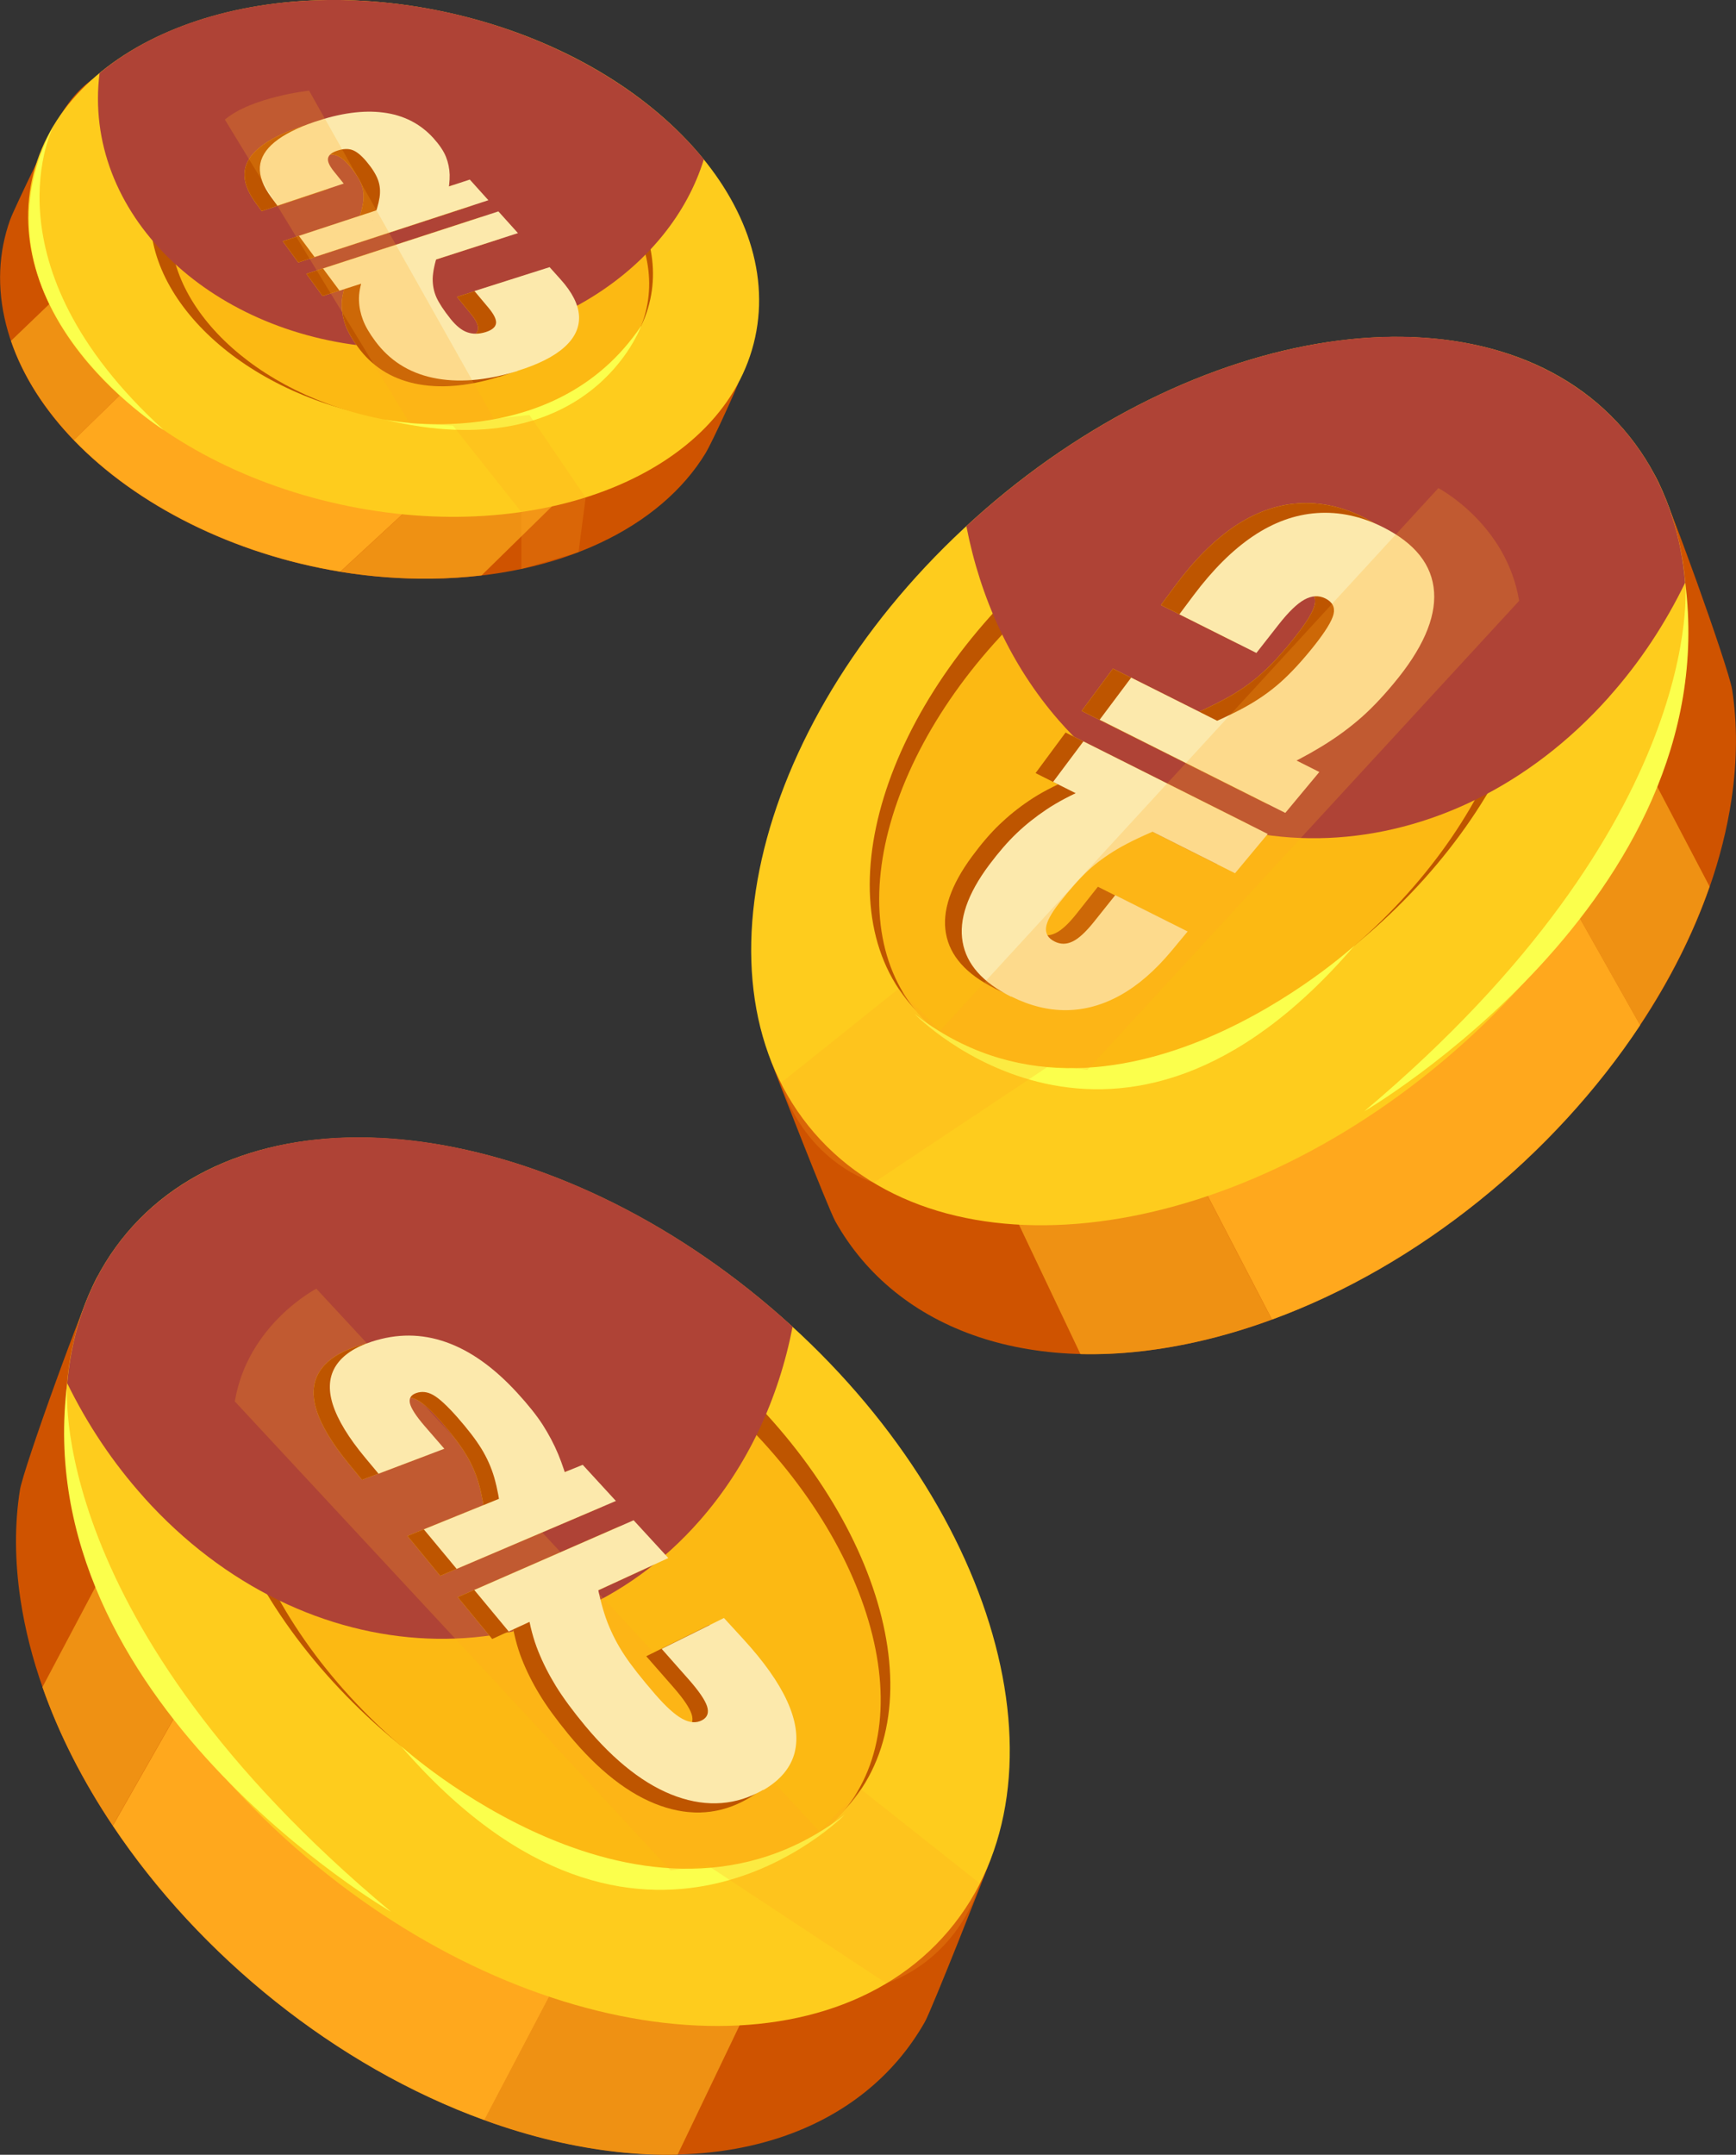 <svg width="241" height="299" viewBox="0 0 241 299" fill="none" xmlns="http://www.w3.org/2000/svg">
<rect x="0" y="0" width="241" height="299" fill="#333333" stroke="none"/>
<g clip-path="url(#clip0_408_535)">
<path d="M132.634 252.683C133.892 261.081 139.664 252.006 137.347 258.441C136.659 260.378 129.364 278.833 128.398 280.558C119.832 295.683 100.7 302.702 76.724 297.023C40.884 288.545 7.811 254.951 2.847 221.981C2.026 216.528 2.026 211.42 2.767 206.75C3.244 203.752 12.022 179.445 13.531 177.137C20.495 166.456 32.675 171.458 58.771 177.628C94.61 186.106 127.683 219.699 132.647 252.669L132.634 252.683Z" fill="#CF5300"/>
<path d="M111.28 210.292L67.231 294.197C70.356 295.338 73.534 296.293 76.724 297.05C82.854 298.496 88.666 299.119 94.068 298.987L126.081 232.224C122.348 224.529 117.304 217.099 111.28 210.292Z" fill="#EF9113"/>
<path d="M15.649 253.333L58.757 177.641C50.747 175.744 44.048 173.966 38.408 172.705L5.892 234.108C8.195 240.689 11.518 247.163 15.649 253.333Z" fill="#EF9113"/>
<path d="M58.771 177.654L15.663 253.346C27.698 271.364 46.604 286.714 67.245 294.197L111.293 210.293C109.505 208.276 107.652 206.325 105.705 204.428L58.771 177.654Z" fill="#FFA81D"/>
<path d="M131.688 267.919C149.496 246.861 138.4 208.107 106.905 181.359C75.41 154.612 35.442 149.999 17.634 171.057C-0.174 192.115 10.921 230.869 42.416 257.617C73.912 284.364 113.88 288.977 131.688 267.919Z" fill="#FECC1D"/>
<path d="M118.098 250.197C130.315 235.715 121.505 208.121 98.42 188.565C75.336 169.009 46.718 164.895 34.501 179.377C22.285 193.86 31.095 221.453 54.179 241.01C77.264 260.566 105.881 264.679 118.098 250.197Z" fill="#BE5500"/>
<path d="M117.024 251.441C128.66 237.648 120.266 211.364 98.276 192.734C76.286 174.105 49.027 170.186 37.391 183.98C25.754 197.774 34.148 224.058 56.138 242.687C78.128 261.316 105.387 265.235 117.024 251.441Z" fill="#FCB913"/>
<g style="mix-blend-mode:screen">
<path d="M19.992 207.798C42.34 232.635 76.869 234.068 97.126 211.009C103.812 203.407 108.088 194.066 110.034 184.102C97.337 172.48 81.807 163.577 65.695 159.769C34.516 152.393 11.532 166.47 9.334 191.943C12.101 197.609 15.662 202.969 19.992 207.785V207.798Z" fill="#AF4336"/>
</g>
<path d="M55.673 242.307C55.673 242.307 89.632 273.102 117.277 251.807C117.277 251.807 88.944 280.704 55.673 242.307Z" fill="#FBFF4C"/>
<path d="M9.334 191.957C9.334 191.957 5.971 224.98 54.309 265.3C54.309 265.3 3.707 235.992 9.334 191.957Z" fill="#FBFF4C"/>
<g style="mix-blend-mode:multiply" opacity="0.23">
<path d="M32.597 194.464L93.088 259.542L98.225 258.839L123.036 275.198C123.036 275.198 132.45 272.531 136.037 261.36L119.528 248.291L113.742 254.129L43.916 178.822C43.916 178.822 34.384 183.757 32.597 194.464Z" fill="#FFA71D"/>
</g>
<path d="M103.799 249.605C100.052 251.767 95.974 252.099 91.645 250.56C87.315 249.021 83.052 245.677 78.908 240.649C77.214 238.579 75.863 236.735 74.883 235.103C73.904 233.498 73.083 231.852 72.421 230.167C71.772 228.509 71.296 226.638 70.991 224.569C70.898 224.356 70.832 224.184 70.792 224.025C70.753 223.879 70.686 223.693 70.594 223.481L80.431 219.049C80.576 219.315 80.656 219.54 80.669 219.739C80.682 219.938 80.682 220.124 80.669 220.296C81.066 222.605 81.569 224.555 82.178 226.147C82.787 227.753 83.569 229.292 84.509 230.725C85.462 232.184 86.879 233.989 88.745 236.178C90.241 237.929 91.512 239.083 92.545 239.641C93.578 240.198 94.504 240.251 95.312 239.826C96.067 239.428 96.292 238.778 96.014 237.876C95.736 236.987 94.875 235.713 93.419 234.055L89.712 229.823L98.463 225.484L101.164 228.456C103.997 231.574 106.023 234.453 107.214 237.106C108.419 239.8 108.763 242.201 108.221 244.311C107.665 246.447 106.195 248.225 103.785 249.618L103.799 249.605ZM61.114 218.664L56.573 213.132L78.895 204.07L83.489 209.125L61.114 218.664ZM68.33 227.434L63.55 221.623L85.952 211.832L90.771 217.125L68.33 227.434ZM67.443 211.208C67.204 209.112 66.887 207.347 66.476 205.901C66.066 204.468 65.47 203.101 64.689 201.814C63.908 200.541 62.796 199.068 61.353 197.41C59.962 195.831 58.864 194.809 58.043 194.332C57.222 193.867 56.428 193.774 55.633 194.053C54.892 194.318 54.6 194.796 54.759 195.512C54.918 196.229 55.593 197.277 56.798 198.683L59.512 201.841L50.258 205.344L48.431 203.128C46.087 200.275 44.591 197.768 43.929 195.618C43.281 193.496 43.453 191.691 44.432 190.219C45.399 188.759 47.08 187.645 49.463 186.849C52.998 185.694 56.428 185.708 59.83 186.888C63.233 188.069 66.543 190.431 69.799 194.013C71.296 195.658 72.474 197.144 73.308 198.471C74.155 199.811 74.857 201.178 75.426 202.571C75.996 203.99 76.499 205.556 76.936 207.294L67.43 211.221L67.443 211.208Z" fill="#FECC1D"/>
<path d="M103.799 249.605C100.052 251.767 95.974 252.099 91.645 250.56C87.315 249.021 83.052 245.677 78.908 240.649C77.214 238.579 75.863 236.735 74.883 235.103C73.904 233.498 73.083 231.852 72.421 230.167C71.772 228.509 71.296 226.638 70.991 224.569C70.898 224.356 70.832 224.184 70.792 224.025C70.753 223.879 70.686 223.693 70.594 223.481L80.431 219.049C80.576 219.315 80.656 219.54 80.669 219.739C80.682 219.938 80.682 220.124 80.669 220.296C81.066 222.605 81.569 224.555 82.178 226.147C82.787 227.753 83.569 229.292 84.509 230.725C85.462 232.184 86.879 233.989 88.745 236.178C90.241 237.929 91.512 239.083 92.545 239.641C93.578 240.198 94.504 240.251 95.312 239.826C96.067 239.428 96.292 238.778 96.014 237.876C95.736 236.987 94.875 235.713 93.419 234.055L89.712 229.823L98.463 225.484L101.164 228.456C103.997 231.574 106.023 234.453 107.214 237.106C108.419 239.8 108.763 242.201 108.221 244.311C107.665 246.447 106.195 248.225 103.785 249.618L103.799 249.605ZM61.114 218.664L56.573 213.132L78.895 204.07L83.489 209.125L61.114 218.664ZM68.33 227.434L63.55 221.623L85.952 211.832L90.771 217.125L68.33 227.434ZM67.443 211.208C67.204 209.112 66.887 207.347 66.476 205.901C66.066 204.468 65.47 203.101 64.689 201.814C63.908 200.541 62.796 199.068 61.353 197.41C59.962 195.831 58.864 194.809 58.043 194.332C57.222 193.867 56.428 193.774 55.633 194.053C54.892 194.318 54.6 194.796 54.759 195.512C54.918 196.229 55.593 197.277 56.798 198.683L59.512 201.841L50.258 205.344L48.431 203.128C46.087 200.275 44.591 197.768 43.929 195.618C43.281 193.496 43.453 191.691 44.432 190.219C45.399 188.759 47.08 187.645 49.463 186.849C52.998 185.694 56.428 185.708 59.83 186.888C63.233 188.069 66.543 190.431 69.799 194.013C71.296 195.658 72.474 197.144 73.308 198.471C74.155 199.811 74.857 201.178 75.426 202.571C75.996 203.99 76.499 205.556 76.936 207.294L67.43 211.221L67.443 211.208Z" fill="#BE5500"/>
<path d="M105.957 248.357C102.263 250.494 98.225 250.812 93.922 249.286C89.619 247.76 85.369 244.444 81.225 239.468C79.53 237.425 78.18 235.594 77.187 233.989C76.207 232.396 75.373 230.765 74.711 229.106C74.049 227.461 73.559 225.617 73.242 223.56C73.149 223.348 73.083 223.175 73.043 223.03C73.003 222.884 72.937 222.711 72.844 222.499L82.549 218.12C82.695 218.373 82.774 218.598 82.801 218.797C82.814 218.996 82.814 219.182 82.801 219.341C83.211 221.623 83.727 223.56 84.336 225.139C84.959 226.731 85.74 228.244 86.693 229.677C87.646 231.123 89.063 232.914 90.93 235.077C92.439 236.815 93.697 237.956 94.73 238.513C95.762 239.07 96.676 239.123 97.47 238.699C98.212 238.301 98.436 237.664 98.159 236.775C97.88 235.899 97.007 234.625 95.564 232.994L91.856 228.801L100.502 224.516L103.203 227.461C106.036 230.552 108.062 233.405 109.266 236.032C110.485 238.699 110.842 241.074 110.326 243.157C109.796 245.266 108.34 247.017 105.97 248.397L105.957 248.357ZM63.391 217.696L58.837 212.216L80.894 203.261L85.501 208.276L63.405 217.696H63.391ZM70.62 226.386L65.841 220.628L87.964 210.956L92.783 216.197L70.62 226.386ZM69.614 210.306C69.362 208.236 69.031 206.485 68.621 205.052C68.211 203.632 67.602 202.279 66.82 201.005C66.039 199.732 64.914 198.285 63.471 196.64C62.081 195.075 60.982 194.053 60.161 193.589C59.353 193.124 58.546 193.031 57.765 193.31C57.036 193.575 56.745 194.053 56.917 194.756C57.089 195.459 57.765 196.507 58.969 197.901L61.684 201.032L52.548 204.495L50.721 202.305C48.364 199.479 46.868 196.998 46.193 194.862C45.531 192.753 45.69 190.975 46.643 189.502C47.583 188.056 49.238 186.941 51.608 186.172C55.103 185.031 58.506 185.044 61.882 186.225C65.271 187.406 68.568 189.741 71.825 193.297C73.321 194.929 74.499 196.401 75.347 197.715C76.194 199.042 76.909 200.395 77.492 201.788C78.074 203.194 78.59 204.747 79.027 206.471L69.627 210.359L69.614 210.306Z" fill="#FCE9AC"/>
<path d="M100.661 43.836C101.985 49.051 104.116 48.692 102.475 53.19C101.932 54.689 98.807 61.456 97.973 62.849C91.751 73.118 77.783 80.084 59.883 80.296C32.318 80.628 5.879 64.852 0.848 45.057C-0.463 39.896 -0.198 34.974 1.404 30.502C1.96 28.937 7.613 17.288 8.487 15.842C14.723 5.586 23.752 8.81 41.626 8.584C69.19 8.253 95.63 24.028 100.661 43.823V43.836Z" fill="#CF5300"/>
<path d="M61.525 11.105C55.236 9.42 48.59 8.531 41.878 8.584L1.523 47.299C3.218 52.248 6.237 56.905 10.248 61.071L61.525 11.105Z" fill="#EF9113"/>
<path d="M100.661 43.837C99.8 40.44 98.291 37.176 96.265 34.072L47.239 79.341C51.37 80.017 55.607 80.349 59.883 80.296C62.279 80.269 64.596 80.11 66.847 79.845L101.376 46.026C101.124 45.415 100.886 44.712 100.661 43.837Z" fill="#EF9113"/>
<path d="M61.525 11.105L10.248 61.071C18.999 70.146 32.464 76.913 47.239 79.328L96.266 34.058C89.421 23.55 76.512 15.099 61.525 11.105Z" fill="#FFA81D"/>
<path d="M104.832 46.823C108.934 27.973 89.788 7.781 62.068 1.725C34.349 -4.332 8.553 6.04 4.452 24.89C0.35 43.741 19.496 63.932 47.216 69.989C74.935 76.045 100.731 65.674 104.832 46.823Z" fill="#FECC1D"/>
<path d="M90.27 41.558C93.091 28.592 79.926 14.706 60.866 10.541C41.805 6.376 24.067 13.511 21.245 26.476C18.424 39.442 31.589 53.329 50.65 57.493C69.711 61.658 87.449 54.523 90.27 41.558Z" fill="#BE5500"/>
<path d="M89.759 42.766C92.446 30.416 79.908 17.189 61.754 13.222C43.601 9.256 26.706 16.052 24.02 28.402C21.332 40.752 33.87 53.979 52.024 57.945C70.177 61.912 87.072 55.115 89.759 42.766Z" fill="#FCB913"/>
<g style="mix-blend-mode:screen">
<path d="M56.295 48.308C76.287 48.308 93.062 37.163 97.709 22.117C87.011 8.929 66.596 -0.252 45.505 0C32.279 0.159 21.21 4.007 13.823 10.15C13.677 11.304 13.598 12.485 13.598 13.679C13.598 32.811 32.716 48.321 56.295 48.321V48.308Z" fill="#AF4336"/>
</g>
<path d="M53.264 58.192C53.264 58.192 76.883 63.327 89.024 45.203C89.024 45.203 81.927 65.144 53.264 58.192Z" fill="#FBFF4C"/>
<path d="M7.467 17.381C7.467 17.381 -2.608 36.579 22.72 59.665C22.72 59.665 -5.64 41.846 7.467 17.381Z" fill="#FBFF4C"/>
<path d="M69.257 52.288C64.848 53.655 60.942 53.947 57.553 53.217C54.217 52.487 51.582 50.776 49.649 48.109C48.855 47.021 48.299 46.026 47.968 45.15C47.65 44.274 47.478 43.372 47.451 42.444C47.425 41.515 47.637 40.453 48.06 39.246C48.06 39.127 48.06 39.02 48.06 38.941C48.06 38.861 48.074 38.755 48.06 38.636L58.625 35.213C58.665 35.358 58.665 35.505 58.599 35.624C58.533 35.743 58.467 35.863 58.4 35.969C57.924 37.362 57.672 38.529 57.659 39.458C57.633 40.4 57.805 41.263 58.162 42.072C58.52 42.881 59.168 43.89 60.108 45.071C60.863 46.026 61.618 46.649 62.386 46.928C63.153 47.207 64.001 47.193 64.941 46.901C65.814 46.623 66.291 46.225 66.371 45.707C66.45 45.19 66.119 44.46 65.364 43.545L63.445 41.196L73.838 37.893L75.347 39.591C76.922 41.369 77.77 43.067 77.849 44.646C77.929 46.251 77.254 47.697 75.824 48.998C74.38 50.298 72.196 51.399 69.296 52.301L69.257 52.288ZM41.401 36.42L39.256 33.474L62.902 25.686L65.444 28.566L41.401 36.42ZM44.79 41.09L42.539 37.999L66.808 30.105L69.482 33.116L44.79 41.077V41.09ZM49.45 31.392C49.967 30.105 50.285 29.017 50.417 28.141C50.549 27.265 50.483 26.456 50.218 25.7C49.953 24.957 49.437 24.121 48.696 23.205C47.981 22.33 47.319 21.786 46.736 21.573C46.154 21.361 45.452 21.388 44.644 21.666C43.89 21.918 43.466 22.263 43.373 22.701C43.281 23.139 43.532 23.749 44.141 24.519L45.505 26.244L36.33 29.295L35.469 28.114C34.357 26.589 33.854 25.195 33.96 23.922C34.053 22.661 34.755 21.507 36.052 20.459C37.336 19.411 39.176 18.482 41.546 17.673C45.121 16.452 48.285 16.028 51.052 16.372C53.846 16.731 56.15 17.912 57.95 19.955C58.771 20.884 59.34 21.759 59.658 22.542C59.963 23.338 60.135 24.174 60.148 25.05C60.148 25.925 60.042 26.907 59.791 28.008L49.464 31.405L49.45 31.392Z" fill="#FECC1D"/>
<path d="M69.257 52.288C64.848 53.655 60.942 53.947 57.553 53.217C54.217 52.487 51.582 50.776 49.649 48.109C48.855 47.021 48.299 46.026 47.968 45.15C47.65 44.274 47.478 43.372 47.451 42.444C47.425 41.515 47.637 40.453 48.06 39.246C48.06 39.127 48.06 39.02 48.06 38.941C48.06 38.861 48.074 38.755 48.06 38.636L58.625 35.213C58.665 35.358 58.665 35.505 58.599 35.624C58.533 35.743 58.467 35.863 58.4 35.969C57.924 37.362 57.672 38.529 57.659 39.458C57.633 40.4 57.805 41.263 58.162 42.072C58.52 42.881 59.168 43.89 60.108 45.071C60.863 46.026 61.618 46.649 62.386 46.928C63.153 47.207 64.001 47.193 64.941 46.901C65.814 46.623 66.291 46.225 66.371 45.707C66.45 45.19 66.119 44.46 65.364 43.545L63.445 41.196L73.838 37.893L75.347 39.591C76.922 41.369 77.77 43.067 77.849 44.646C77.929 46.251 77.254 47.697 75.824 48.998C74.38 50.298 72.196 51.399 69.296 52.301L69.257 52.288ZM41.401 36.42L39.256 33.474L62.902 25.686L65.444 28.566L41.401 36.42ZM44.79 41.09L42.539 37.999L66.808 30.105L69.482 33.116L44.79 41.077V41.09ZM49.45 31.392C49.967 30.105 50.285 29.017 50.417 28.141C50.549 27.265 50.483 26.456 50.218 25.7C49.953 24.957 49.437 24.121 48.696 23.205C47.981 22.33 47.319 21.786 46.736 21.573C46.154 21.361 45.452 21.388 44.644 21.666C43.89 21.918 43.466 22.263 43.373 22.701C43.281 23.139 43.532 23.749 44.141 24.519L45.505 26.244L36.33 29.295L35.469 28.114C34.357 26.589 33.854 25.195 33.96 23.922C34.053 22.661 34.755 21.507 36.052 20.459C37.336 19.411 39.176 18.482 41.546 17.673C45.121 16.452 48.285 16.028 51.052 16.372C53.846 16.731 56.15 17.912 57.95 19.955C58.771 20.884 59.34 21.759 59.658 22.542C59.963 23.338 60.135 24.174 60.148 25.05C60.148 25.925 60.042 26.907 59.791 28.008L49.464 31.405L49.45 31.392Z" fill="#BE5500"/>
<path d="M71.852 51.479C67.43 52.845 63.497 53.15 60.082 52.421C56.719 51.704 54.058 49.993 52.085 47.326C51.277 46.238 50.708 45.256 50.377 44.367C50.046 43.492 49.861 42.589 49.834 41.661C49.808 40.732 49.993 39.67 50.417 38.463C50.404 38.344 50.417 38.237 50.417 38.158C50.417 38.078 50.417 37.972 50.417 37.853L61.022 34.416C61.061 34.562 61.061 34.708 60.995 34.828C60.929 34.947 60.863 35.067 60.797 35.173C60.333 36.566 60.095 37.733 60.068 38.649C60.055 39.578 60.227 40.453 60.585 41.263C60.955 42.072 61.604 43.067 62.557 44.261C63.325 45.216 64.093 45.84 64.861 46.105C65.629 46.384 66.49 46.371 67.43 46.079C68.303 45.8 68.78 45.402 68.859 44.885C68.939 44.367 68.595 43.651 67.827 42.722L65.867 40.387L76.3 37.07L77.823 38.768C79.425 40.546 80.285 42.231 80.378 43.81C80.471 45.415 79.809 46.861 78.365 48.162C76.922 49.462 74.738 50.563 71.825 51.465L71.852 51.479ZM43.678 35.677L41.493 32.731L65.219 24.917L67.8 27.783L43.678 35.664V35.677ZM47.133 40.334L44.843 37.256L69.19 29.335L71.904 32.347L47.133 40.334ZM51.741 30.635C52.244 29.348 52.562 28.273 52.694 27.385C52.826 26.509 52.747 25.7 52.469 24.943C52.191 24.2 51.675 23.364 50.907 22.449C50.178 21.573 49.516 21.029 48.921 20.817C48.338 20.605 47.636 20.631 46.816 20.91C46.061 21.162 45.637 21.507 45.545 21.945C45.452 22.383 45.717 22.993 46.326 23.749L47.716 25.474L38.514 28.539L37.641 27.358C36.515 25.832 35.999 24.439 36.078 23.166C36.171 21.905 36.859 20.751 38.144 19.703C39.428 18.654 41.268 17.726 43.651 16.916C47.239 15.696 50.417 15.258 53.197 15.616C56.017 15.974 58.347 17.155 60.174 19.172C61.008 20.101 61.591 20.963 61.909 21.759C62.226 22.555 62.398 23.391 62.425 24.253C62.438 25.129 62.332 26.111 62.094 27.199L51.741 30.595V30.635Z" fill="#FCE9AC"/>
<g style="mix-blend-mode:multiply" opacity="0.23">
<path d="M31.22 16.598L56.891 58.749L62.876 59.068L72.382 71.062V78.956L80.312 76.621L81.305 69.045L73.494 57.582L68.569 58.126L42.91 12.578C42.91 12.578 34.914 13.454 31.22 16.598Z" fill="#FFA71D"/>
</g>
<path d="M111.77 141.606C110.525 150.004 104.806 140.929 107.096 147.364C107.785 149.301 115 167.756 115.967 169.481C124.453 184.606 143.412 191.625 167.177 185.946C202.686 177.468 235.467 143.875 240.379 110.904C241.187 105.451 241.187 100.343 240.458 95.673C239.995 92.675 231.283 68.368 229.801 66.06C222.903 55.379 210.828 60.381 184.971 66.551C149.463 75.029 116.682 108.622 111.77 141.592V141.606Z" fill="#CF5300"/>
<path d="M132.926 99.202L176.577 183.107C173.479 184.248 170.341 185.203 167.177 185.96C161.1 187.406 155.34 188.029 149.992 187.897L118.27 121.134C121.977 113.439 126.968 106.009 132.939 99.202H132.926Z" fill="#EF9113"/>
<path d="M227.682 142.243L184.958 66.551C192.902 64.653 199.535 62.875 205.122 61.615L237.334 123.018C235.043 129.598 231.76 136.073 227.669 142.243H227.682Z" fill="#EF9113"/>
<path d="M184.971 66.564L227.695 142.256C215.766 160.273 197.032 175.624 176.59 183.107L132.939 99.202C134.7 97.186 136.554 95.235 138.474 93.338L184.971 66.564Z" fill="#FFA81D"/>
<path d="M201.774 145.99C232.79 119.019 243.352 80.318 225.367 59.547C207.381 38.777 167.658 43.803 136.643 70.774C105.628 97.744 95.066 136.446 113.051 157.217C131.036 177.987 170.759 172.961 201.774 145.99Z" fill="#FECC1D"/>
<path d="M189.911 129.616C212.672 109.928 221.138 82.375 208.82 68.075C196.503 53.775 168.067 58.143 145.306 77.831C122.546 97.519 114.08 125.072 126.397 139.372C138.714 153.672 167.15 149.304 189.911 129.616Z" fill="#BE5500"/>
<path d="M187.945 131.309C209.627 112.555 217.69 86.308 205.956 72.684C194.222 59.061 167.133 63.221 145.452 81.975C123.77 100.73 115.707 126.977 127.441 140.6C139.176 154.223 166.264 150.064 187.945 131.309Z" fill="#FCB913"/>
<g style="mix-blend-mode:screen">
<path d="M223.379 96.708C201.242 121.545 167.018 122.978 146.947 99.919C140.327 92.316 136.09 82.976 134.157 73.012C146.735 61.389 162.132 52.487 178.099 48.679C208.987 41.302 231.773 55.379 233.944 80.853C231.19 86.518 227.682 91.879 223.379 96.695V96.708Z" fill="#AF4336"/>
</g>
<path d="M188.029 131.217C188.029 131.217 154.387 162.012 126.981 140.717C126.981 140.717 155.063 169.614 188.029 131.217Z" fill="#FBFF4C"/>
<path d="M233.957 80.867C233.957 80.867 237.28 113.89 189.393 154.21C189.393 154.21 239.544 124.902 233.957 80.867Z" fill="#FBFF4C"/>
<path d="M138.05 137.134C134.118 135.158 131.88 132.637 131.324 129.559C130.755 126.441 131.96 122.858 134.978 118.785C136.263 117.047 137.52 115.588 138.739 114.42C139.97 113.239 141.333 112.125 142.856 111.103C144.379 110.068 146.259 109.073 148.523 108.105C148.721 107.959 148.893 107.853 149.052 107.76C149.211 107.68 149.383 107.561 149.582 107.415L160.557 112.921C160.306 113.12 160.054 113.266 159.816 113.346C159.564 113.425 159.339 113.491 159.114 113.545C156.44 114.633 154.321 115.654 152.719 116.596C151.131 117.538 149.754 118.56 148.602 119.661C147.45 120.749 146.139 122.248 144.683 124.119C143.544 125.592 142.935 126.746 142.856 127.582C142.777 128.404 143.174 129.041 144.061 129.479C144.868 129.89 145.703 129.89 146.537 129.479C147.384 129.081 148.364 128.166 149.476 126.759L152.415 123.044L162.451 128.086L160.226 130.793C157.962 133.539 155.606 135.595 153.156 136.962C150.734 138.329 148.245 139.018 145.703 139.045C143.174 139.072 140.632 138.448 138.05 137.148V137.134ZM150.164 98.645L154.507 92.781L180.629 105.876L175.928 111.568L150.151 98.645H150.164ZM143.756 107.282L147.927 101.643L173.519 114.487L169.004 119.953L143.743 107.269L143.756 107.282ZM163.417 100.078C166.144 98.963 168.422 97.889 170.249 96.894C172.076 95.885 173.717 94.744 175.147 93.457C176.59 92.17 178.139 90.485 179.781 88.402C181.383 86.372 182.31 84.86 182.522 83.905C182.747 82.949 182.363 82.22 181.383 81.729C180.47 81.278 179.503 81.331 178.497 81.888C177.478 82.445 176.286 83.626 174.896 85.404L171.864 89.318L161.166 83.958L163.139 81.291C165.76 77.748 168.488 75.015 171.308 73.091C174.168 71.154 177.12 70.066 180.178 69.854C183.25 69.642 186.295 70.292 189.3 71.791C193.815 74.047 196.198 77.058 196.463 80.813C196.728 84.528 194.848 88.787 190.916 93.564C189.168 95.686 187.487 97.424 185.898 98.764C184.309 100.104 182.614 101.325 180.801 102.426C179 103.527 176.948 104.615 174.657 105.703L163.417 100.065V100.078Z" fill="#FECC1D"/>
<path d="M138.05 137.134C134.118 135.158 131.88 132.637 131.324 129.559C130.755 126.441 131.96 122.858 134.978 118.785C136.263 117.047 137.52 115.588 138.739 114.42C139.97 113.239 141.333 112.125 142.856 111.103C144.379 110.068 146.259 109.073 148.523 108.105C148.721 107.959 148.893 107.853 149.052 107.76C149.211 107.68 149.383 107.561 149.582 107.415L160.557 112.921C160.306 113.12 160.054 113.266 159.816 113.346C159.564 113.425 159.339 113.491 159.114 113.545C156.44 114.633 154.321 115.654 152.719 116.596C151.131 117.538 149.754 118.56 148.602 119.661C147.45 120.749 146.139 122.248 144.683 124.119C143.544 125.592 142.935 126.746 142.856 127.582C142.777 128.404 143.174 129.041 144.061 129.479C144.868 129.89 145.703 129.89 146.537 129.479C147.384 129.081 148.364 128.166 149.476 126.759L152.415 123.044L162.451 128.086L160.226 130.793C157.962 133.539 155.606 135.595 153.156 136.962C150.734 138.329 148.245 139.018 145.703 139.045C143.174 139.072 140.632 138.448 138.05 137.148V137.134ZM150.164 98.645L154.507 92.781L180.629 105.876L175.928 111.568L150.151 98.645H150.164ZM143.756 107.282L147.927 101.643L173.519 114.487L169.004 119.953L143.743 107.269L143.756 107.282ZM163.417 100.078C166.144 98.963 168.422 97.889 170.249 96.894C172.076 95.885 173.717 94.744 175.147 93.457C176.59 92.17 178.139 90.485 179.781 88.402C181.383 86.372 182.31 84.86 182.522 83.905C182.747 82.949 182.363 82.22 181.383 81.729C180.47 81.278 179.503 81.331 178.497 81.888C177.478 82.445 176.286 83.626 174.896 85.404L171.864 89.318L161.166 83.958L163.139 81.291C165.76 77.748 168.488 75.015 171.308 73.091C174.168 71.154 177.12 70.066 180.178 69.854C183.25 69.642 186.295 70.292 189.3 71.791C193.815 74.047 196.198 77.058 196.463 80.813C196.728 84.528 194.848 88.787 190.916 93.564C189.168 95.686 187.487 97.424 185.898 98.764C184.309 100.104 182.614 101.325 180.801 102.426C179 103.527 176.948 104.615 174.657 105.703L163.417 100.065V100.078Z" fill="#BE5500"/>
<path d="M140.354 138.302C136.422 136.325 134.184 133.818 133.641 130.726C133.085 127.622 134.303 124.039 137.348 119.979C138.646 118.255 139.904 116.795 141.135 115.628C142.366 114.447 143.756 113.346 145.279 112.324C146.815 111.302 148.708 110.294 150.972 109.326C151.17 109.18 151.343 109.073 151.501 108.981C151.66 108.901 151.832 108.782 152.031 108.636L163.007 114.142C162.755 114.341 162.504 114.487 162.265 114.566C162.014 114.646 161.789 114.712 161.564 114.765C158.889 115.84 156.744 116.862 155.142 117.804C153.554 118.746 152.163 119.767 150.998 120.855C149.833 121.943 148.523 123.429 147.053 125.3C145.901 126.772 145.292 127.927 145.213 128.749C145.133 129.572 145.53 130.209 146.404 130.647C147.212 131.058 148.046 131.058 148.893 130.647C149.741 130.249 150.72 129.346 151.859 127.927L154.825 124.212L164.873 129.254L162.636 131.947C160.359 134.68 157.989 136.736 155.526 138.103C153.09 139.456 150.601 140.146 148.046 140.173C145.517 140.199 142.962 139.563 140.38 138.276L140.354 138.302ZM152.653 99.879L157.036 94.028L183.157 107.123L178.431 112.802L152.653 99.866V99.879ZM146.192 108.503L150.403 102.877L175.995 115.721L171.453 121.174L146.192 108.49V108.503ZM165.919 101.325C168.66 100.211 170.95 99.149 172.777 98.154C174.618 97.146 176.259 96.005 177.703 94.731C179.159 93.444 180.708 91.772 182.363 89.703C183.978 87.673 184.905 86.173 185.13 85.218C185.355 84.263 184.971 83.533 183.991 83.042C183.078 82.591 182.111 82.644 181.092 83.201C180.072 83.759 178.868 84.926 177.477 86.704L174.419 90.605L163.722 85.245L165.708 82.591C168.355 79.062 171.096 76.329 173.929 74.418C176.802 72.481 179.768 71.406 182.826 71.194C185.898 70.982 188.943 71.632 191.948 73.131C196.463 75.387 198.833 78.399 199.084 82.14C199.336 85.842 197.443 90.101 193.471 94.85C191.71 96.973 190.029 98.698 188.427 100.038C186.838 101.378 185.13 102.586 183.303 103.687C181.489 104.788 179.437 105.863 177.133 106.951L165.893 101.312L165.919 101.325Z" fill="#FCE9AC"/>
<g style="mix-blend-mode:multiply" opacity="0.23">
<path d="M210.894 83.374L150.958 148.452L145.874 147.749L121.288 164.108C121.288 164.108 111.954 161.441 108.406 150.27L124.757 137.201L130.49 143.039L199.68 67.731C199.68 67.731 209.12 72.667 210.894 83.361V83.374Z" fill="#FFA71D"/>
</g>
</g>
<defs>
<clipPath id="clip0_408_535">
<rect width="241" height="299" fill="white"/>
</clipPath>
</defs>
</svg>
